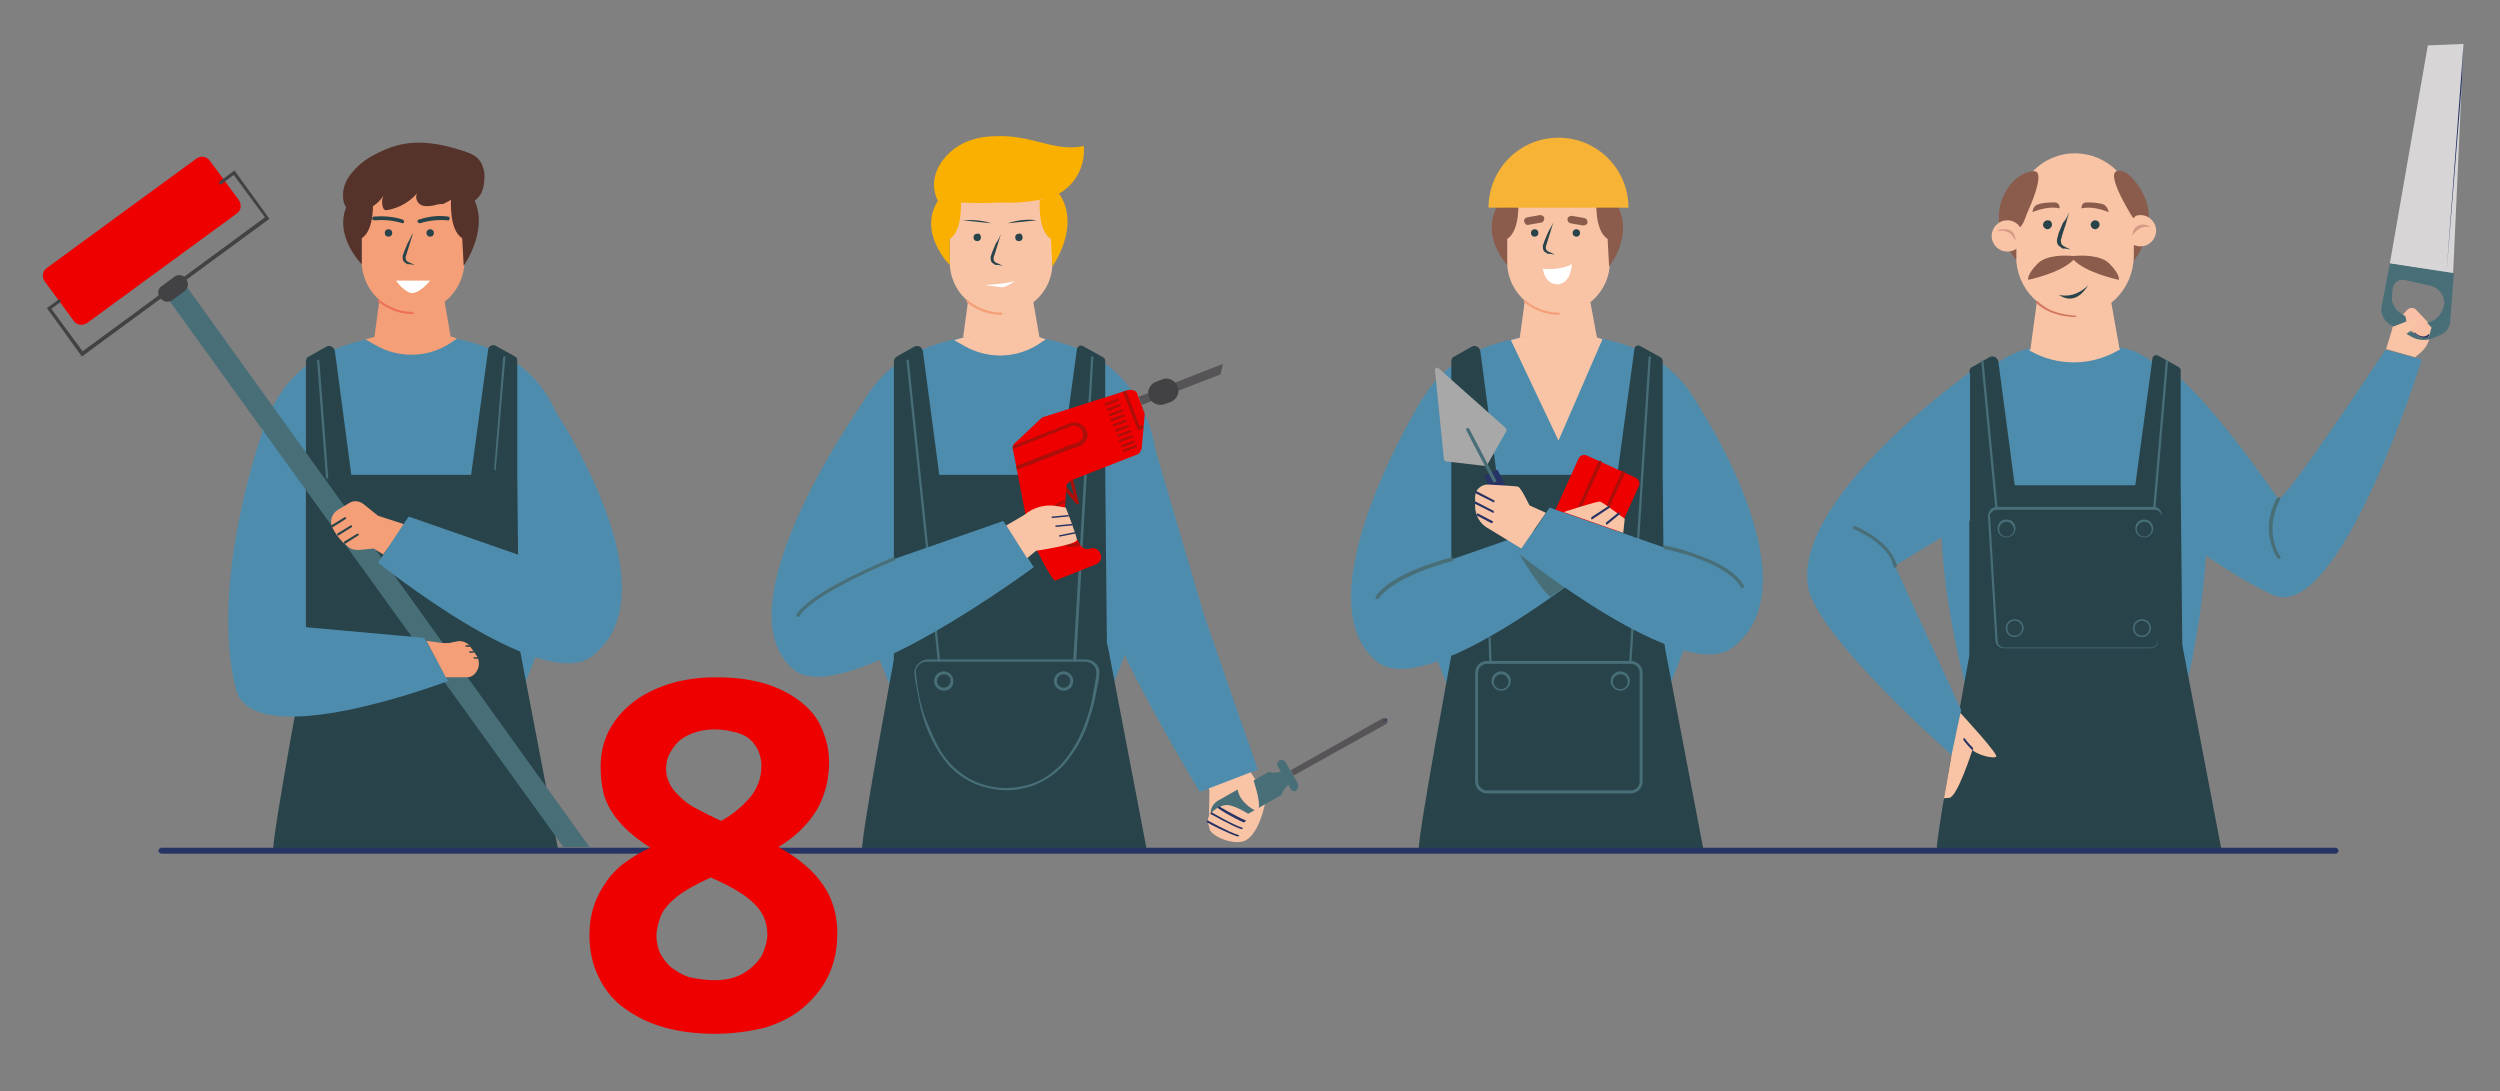 <?xml version="1.0" encoding="utf-8"?>
<!-- Generator: Adobe Illustrator 26.5.2, SVG Export Plug-In . SVG Version: 6.00 Build 0)  -->
<svg version="1.1" id="Ebene_1" xmlns="http://www.w3.org/2000/svg" xmlns:xlink="http://www.w3.org/1999/xlink" x="0px" y="0px"
	 viewBox="0 0 335.9 146.6" enable-background="new 0 0 335.9 146.6" xml:space="preserve">
<rect x="0" y="0" width="335.9" height="146.6" fill="#808080" stroke="none"/>
<polygon fill="#F9C4A5" points="214.7,46.1 204.1,46.1 205.5,35.8 212.8,35.8 "/>
<g>
	<path fill="#4E8CAD" d="M217.6,46.1c-1.9-0.6-4.1-0.9-6.3-1.1l0,0c-0.6,0-1.3,0-1.9,0c-0.6,0-1.3,0-1.9,0l0,0
		c-2.2,0.1-4.3,0.5-6.3,1.1c-25.3,7.5-5.7,48.3-5.7,48.3h13.2h1.4h13.2C223.3,94.5,242.9,53.6,217.6,46.1"/>
	<path fill="#F9C4A5" d="M209.4,42.1L209.4,42.1c-3.8,0-6.9-3.1-6.9-6.9v-5.3c0-3.8,3.1-6.9,6.9-6.9c3.8,0,6.9,3.1,6.9,6.9v5.3
		C216.3,39,213.2,42.1,209.4,42.1"/>
	<path fill="#28434A" d="M219.6,46.9l-2.3,16.9h-16.2l-2.2-16.6c-0.1-0.6-0.7-0.9-1.2-0.6l-2.3,1.3c-0.3,0.1-0.4,0.4-0.4,0.7v15.2
		v30.6h28.7l-0.3-30.6V48.5c0-0.2-0.1-0.4-0.3-0.5l-2.7-1.5C220,46.3,219.6,46.5,219.6,46.9"/>
	<path fill="#8B5B4B" d="M207.1,29.9l-1.7,0.3c-0.3,0.1-0.5-0.1-0.6-0.4c-0.1-0.3,0.1-0.5,0.4-0.6l1.7-0.3c0.3,0,0.5,0.1,0.6,0.4
		C207.5,29.6,207.3,29.9,207.1,29.9"/>
	<path fill="#8B5B4B" d="M212.7,30.3L211,30c-0.3-0.1-0.4-0.3-0.4-0.6c0.1-0.3,0.3-0.4,0.6-0.4l1.7,0.3c0.3,0.1,0.4,0.3,0.4,0.6
		C213.3,30.1,213,30.3,212.7,30.3"/>
	<path fill="#28434A" d="M206.7,31.3c0,0.3-0.2,0.5-0.5,0.5s-0.5-0.2-0.5-0.5s0.2-0.5,0.5-0.5C206.5,30.8,206.7,31,206.7,31.3"/>
	<path fill="#28434A" d="M212.3,31.3c0,0.3-0.2,0.5-0.5,0.5s-0.5-0.2-0.5-0.5s0.2-0.5,0.5-0.5S212.3,31,212.3,31.3"/>
	<path fill="#FFFFFF" d="M207.3,36.1c0,0,2.2,0.3,3.9-0.6c0,0-0.1,2.6-1.9,2.7C207.5,38.2,207.3,36.1,207.3,36.1"/>
	<path fill="#28434A" d="M208.7,29.9c-0.1,0.4-0.3,0.9-0.4,1.3l-0.4,1.3l-0.1,0.3c0,0.1-0.1,0.2-0.1,0.3c0,0.2,0,0.4,0.1,0.5
		s0.1,0.1,0.2,0.2c0.1,0,0.2,0.1,0.3,0.1c0.2,0.1,0.4,0.2,0.6,0.3l0,0c-0.2,0-0.4-0.1-0.7-0.1c-0.1,0-0.1,0-0.2,0
		c-0.1,0-0.1,0-0.2-0.1c-0.1-0.1-0.2-0.1-0.3-0.2c-0.2-0.2-0.2-0.5-0.2-0.8c0-0.1,0.1-0.2,0.1-0.3l0.1-0.3l0.5-1.2
		C208.3,30.7,208.5,30.3,208.7,29.9L208.7,29.9z"/>
	<path fill="#F49F77" d="M209.4,42.3c-2.7,0-4.5-1.6-4.6-1.7c-0.1-0.1-0.1-0.2,0-0.2c0.1-0.1,0.2-0.1,0.2,0c0,0,1.8,1.6,4.4,1.6l0,0
		c0.1,0,0.2,0.1,0.2,0.2C209.5,42.2,209.5,42.3,209.4,42.3L209.4,42.3z"/>
	<path fill="#8B5B4B" d="M204,26.9c0,0,0.3,4.1-1.5,5.2v3.5c0,0-4-4.2-0.9-8.6h2.4V26.9z"/>
	<path fill="#8B5B4B" d="M214.5,26.9c0,0-0.3,4.1,1.5,5.2l0.2,3.7c0,0,3.7-4.5,0.7-8.9L214.5,26.9z"/>
	<path fill="#F7B335" d="M218.8,27.9c0-5.2-4.2-9.4-9.4-9.4s-9.4,4.2-9.4,9.4H218.8z"/>
	<path fill="#4E8CAD" d="M191.2,53.4c0,0-16.7,26.9-6.2,35.5c6.5,5.3,28.7-12.6,28.7-12.6l-4.1-6.2l-15.5,5.4L191.2,53.4z"/>
	<path fill="#EE0000" d="M213.5,78.1l-6.6-3c-0.4-0.2-0.6-0.7-0.4-1.1l5.6-12.4c0.2-0.4,0.7-0.6,1.1-0.4l6.6,3
		c0.4,0.2,0.6,0.7,0.4,1.1l-5.6,12.4C214.4,78.1,214,78.3,213.5,78.1"/>
	<path fill="#AB0F09" d="M208.7,76.2C208.6,76.2,208.6,76.1,208.7,76.2c-0.2-0.1-0.2-0.2-0.2-0.3l6.3-13.9c0-0.1,0.2-0.1,0.3-0.1
		s0.1,0.2,0.1,0.3l-6.3,13.9C208.8,76.1,208.7,76.2,208.7,76.2"/>
	<path fill="#AB0F09" d="M211.8,77.6C211.7,77.6,211.7,77.6,211.8,77.6c-0.2-0.1-0.2-0.2-0.2-0.3l6.3-13.9c0-0.1,0.2-0.1,0.3-0.1
		s0.1,0.2,0.1,0.3L212,77.5C211.9,77.6,211.8,77.6,211.8,77.6"/>
	<path fill="#486E78" d="M210.2,78.9l-6.1-4.5c0,0,2.8,4.7,4.2,5.8L210.2,78.9z"/>
	<path fill="#F9C4A5" d="M210.1,68.8c0,0,4.5-1.5,4.9-1.4s3.3,2.3,3.3,2.3l-0.2,1.9L210.1,68.8z"/>
	<path fill="#263364" d="M213.9,69.8c-0.1,0-0.1,0-0.1-0.1s0-0.2,0-0.2l2.3-1.5c0.1,0,0.2,0,0.2,0c0,0.1,0,0.2,0,0.2L213.9,69.8
		C214,69.8,214,69.8,213.9,69.8"/>
	<path fill="#263364" d="M215.9,70.5c0,0-0.1,0-0.1-0.1c-0.1-0.1,0-0.2,0-0.2l1.6-1.3c0.1-0.1,0.2,0,0.2,0c0.1,0.1,0,0.2,0,0.2
		L215.9,70.5L215.9,70.5"/>
	<path fill="#486E78" d="M185,80.5h-0.1c-0.1-0.1-0.1-0.2-0.1-0.3c0.9-1.4,2.9-2.7,5.9-3.9c2.2-0.9,4.3-1.4,4.3-1.4
		c0.1,0,0.2,0,0.3,0.2c0,0.1,0,0.2-0.2,0.3c-0.1,0-7.9,2-9.9,5.1C185.1,80.4,185.1,80.5,185,80.5"/>
	<path fill="#F9C4A5" d="M203,45.7l6.4,13.5l5.9-13.6C215.3,45.6,210.6,43.4,203,45.7"/>
	<path fill="#28434A" d="M195,88.1c0,0-4.4,23.6-4.4,26.2h38.3l-5.3-27.8L195,88.1z"/>
	<path fill="#486E78" d="M219.1,106.6h-19.3c-0.9,0-1.6-0.7-1.6-1.6V90.4c0-0.9,0.7-1.6,1.6-1.6h19.3c0.9,0,1.6,0.7,1.6,1.6V105
		C220.7,105.9,220,106.6,219.1,106.6 M199.8,89.2c-0.7,0-1.2,0.5-1.2,1.2V105c0,0.7,0.6,1.2,1.2,1.2h19.3c0.7,0,1.2-0.5,1.2-1.2
		V90.4c0-0.7-0.5-1.2-1.2-1.2H199.8z"/>
	<path fill="#486E78" d="M201.7,92.8c-0.7,0-1.3-0.6-1.3-1.3s0.6-1.3,1.3-1.3s1.3,0.6,1.3,1.3S202.4,92.8,201.7,92.8 M201.7,90.6
		c-0.5,0-1,0.4-1,1c0,0.5,0.4,1,1,1c0.5,0,1-0.4,1-1S202.2,90.6,201.7,90.6"/>
	<path fill="#486E78" d="M217.7,92.8c-0.7,0-1.3-0.6-1.3-1.3s0.6-1.3,1.3-1.3s1.3,0.6,1.3,1.3S218.4,92.8,217.7,92.8 M217.7,90.6
		c-0.5,0-1,0.4-1,1c0,0.5,0.4,1,1,1c0.5,0,1-0.4,1-1S218.3,90.6,217.7,90.6"/>
	<path fill="#486E78" d="M219.1,89.1L219.1,89.1c-0.1,0-0.2-0.1-0.2-0.2l2.6-40.9c0-0.1,0.1-0.2,0.2-0.1c0.1,0,0.2,0.1,0.1,0.2
		L219.2,89C219.2,89.1,219.2,89.1,219.1,89.1"/>
	<path fill="#486E78" d="M200,85.8c0-0.1,0.1-0.2,0.1-0.2c0.1,0,0.2,0.1,0.2,0.1l0.1,3.2c0,0.1-0.1,0.2-0.1,0.2l0,0
		c-0.1,0-0.1-0.1-0.2-0.1"/>
	<path fill="#4E8CAD" d="M227.7,53.7c0,0,16.6,24.6,5.1,33.3c-6.7,5.1-28.7-12.6-28.7-12.6l4.1-6.2l15.5,5.4L227.7,53.7z"/>
	<path fill="#263364" d="M204.3,71.5L204.3,71.5c-0.5,0.2-1.1,0.1-1.3-0.4l-3.6-7.1l1.8-0.9l3.6,7.1C205,70.6,204.8,71.2,204.3,71.5
		"/>
	<path fill="#A8A8A8" d="M192.8,49.7l1.2,12c0,0.1,0.1,0.2,0.3,0.3l5.2,0.6c0.1,0,0.2,0,0.3-0.1l2.6-4.6c0.1-0.1,0-0.3-0.1-0.4l-9-8
		C193.1,49.3,192.8,49.4,192.8,49.7"/>
	<path fill="#486E78" d="M200.8,64.8c-0.1,0-0.1,0-0.2-0.1l-3.6-6.9c0-0.1,0-0.2,0.1-0.3c0.1,0,0.2,0,0.3,0.1l3.6,6.9
		C201.1,64.7,201,64.8,200.8,64.8C200.9,64.8,200.9,64.8,200.8,64.8"/>
	<path fill="#F9C4A5" d="M207.7,68.9l-2.2-1c0,0-1.1-2.3-1.5-2.5c-0.2-0.1-2.5-0.2-4.1-0.3c-0.9,0-1.7,0.7-1.7,1.6V68
		c0,1.2,0.6,2.3,1.6,2.9l4.6,2.8L207.7,68.9z"/>
	<path fill="#263364" d="M200.7,67.5L200.7,67.5l-2.4-1.2c-0.1,0-0.1-0.1-0.1-0.2s0.1-0.1,0.2-0.1l2.3,1.2c0.1,0,0.1,0.1,0.1,0.2
		C200.8,67.5,200.8,67.5,200.7,67.5"/>
	<path fill="#263364" d="M200.6,68.9L200.6,68.9l-2.4-1.2c-0.1,0-0.1-0.1-0.1-0.2s0.1-0.1,0.2-0.1l2.3,1.2c0.1,0,0.1,0.1,0.1,0.2
		C200.8,68.9,200.7,68.9,200.6,68.9"/>
	<path fill="#263364" d="M200.4,70.3L200.4,70.3l-1.9-1c-0.1,0-0.1-0.1-0.1-0.2s0.1-0.1,0.2-0.1l1.9,1c0.1,0,0.1,0.1,0.1,0.2
		C200.5,70.2,200.5,70.3,200.4,70.3"/>
	<path fill="#486E78" d="M234.1,79c-0.1,0-0.2,0-0.2-0.1c-2-3.5-10.1-5.1-10.2-5.1c-0.1,0-0.2-0.1-0.2-0.3c0-0.1,0.1-0.2,0.3-0.2
		c0,0,2.1,0.4,4.4,1.3c3.1,1.1,5.2,2.5,6.1,4.1c0.1,0.1,0,0.2-0.1,0.3C234.2,79,234.1,79,234.1,79"/>
	<path fill="#F9C4A5" d="M167.1,102.3c0,0,3,4.6,3,4.9s-0.9,5.5-3.3,5.9c-1.7,0.3-4.2-0.9-4.3-1.8s0-5.1,0-5.1l-0.6-1.8L167.1,102.3
		z"/>
	<path fill="#575457" d="M173.8,104.2l-0.4-0.7l12.4-7c0.2-0.1,0.5,0,0.6,0.2s0,0.5-0.2,0.6L173.8,104.2z"/>
	<line fill="none" x1="173.4" y1="106" x2="173.4" y2="106"/>
	<path fill="#486E78" d="M174.4,105.3l-1.7-2.9c-0.2-0.3-0.5-0.4-0.8-0.2c-0.3,0.2-0.4,0.5-0.2,0.8l0.4,0.7l0,0
		c-0.4,0.1-1.1,0.2-1.6,0l0,0l-6.9,3.9c-0.8,0.5-1.2,1.5-0.7,2.4s1.6,1.2,2.4,0.7l6.9-3.9l0,0c0.1-0.5,0.6-1.1,0.9-1.4l0,0l0.3,0.6
		c0.2,0.3,0.5,0.4,0.8,0.2C174.4,106,174.5,105.6,174.4,105.3"/>
	<path fill="#263364" d="M185.6,97.1L185.6,97.1L185.6,97.1l0.7-0.5c0,0,0,0,0.1,0c0,0,0,0,0,0.1L185.6,97.1L185.6,97.1"/>
	<path fill="#F9C4A5" d="M168.4,104.8c0,0,1.5,4.3,0.3,4.1c-0.4-0.1-2.7-1.5-2.4-3.5C166.5,103.5,168.4,104.8,168.4,104.8"/>
	<path fill="#F9C4A5" d="M167.8,109.4c0,0-2.3-1.5-3.3-1.2c-1.1,0.2-3,1.6-1.9,3s5,1.5,5,1.5L167.8,109.4z"/>
	<path fill="#263364" d="M167.1,110.5C167.1,110.5,167,110.5,167.1,110.5c-1.4-0.6-3.4-1.8-3.4-1.9c-0.1,0-0.1-0.1,0-0.2
		c0-0.1,0.1-0.1,0.2,0c0,0,2,1.2,3.4,1.8c0.1,0,0.1,0.1,0.1,0.1C167.2,110.5,167.1,110.5,167.1,110.5"/>
	<path fill="#263364" d="M166.8,111.4L166.8,111.4c-1.3-0.4-4-2-4.1-2s-0.1-0.1,0-0.2c0-0.1,0.1-0.1,0.2,0c0,0,2.7,1.6,4,2
		c0.1,0,0.1,0.1,0.1,0.1C166.9,111.4,166.8,111.4,166.8,111.4"/>
	<path fill="#263364" d="M166.3,112.4C166.2,112.4,166.2,112.4,166.3,112.4c-1.3-0.4-4-1.8-4.1-1.9c-0.1,0-0.1-0.1,0-0.2
		c0-0.1,0.1-0.1,0.2,0c0,0,2.7,1.5,4,1.9c0.1,0,0.1,0.1,0.1,0.1C166.3,112.4,166.3,112.4,166.3,112.4"/>
	<polygon fill="#F9C4A5" points="139.8,46.1 129.3,46.1 130.7,35.8 138,35.8 	"/>
	<path fill="#4E8CAD" d="M142.7,46.1c-1.9-0.6-4.1-0.9-6.3-1.1l0,0c-0.6,0-1.3,0-1.9,0c-0.6,0-1.3,0-1.9,0l0,0
		c-2.2,0.1-4.3,0.5-6.3,1.1c-25.3,7.5-5.7,48.3-5.7,48.3h13.2h1.4h13.2C148.5,94.5,168.1,53.6,142.7,46.1"/>
	<path fill="#F9C4A5" d="M134.5,42.1L134.5,42.1c-3.8,0-6.9-3.1-6.9-6.9v-5.3c0-3.8,3.1-6.9,6.9-6.9c3.8,0,6.9,3.1,6.9,6.9v5.3
		C141.5,39,138.4,42.1,134.5,42.1"/>
	<path fill="#28434A" d="M144.7,46.9l-2.3,16.9h-16.2L124,47.2c-0.1-0.6-0.7-0.9-1.2-0.6l-2.3,1.3c-0.2,0.1-0.4,0.4-0.4,0.7v15.2
		v30.6h28.7l-0.3-30.6V48.5c0-0.2-0.1-0.4-0.3-0.5l-2.7-1.5C145.2,46.3,144.8,46.5,144.7,46.9"/>
	<path fill="#28434A" d="M134.5,31.4c-0.1,0.4-0.3,0.9-0.4,1.3l-0.4,1.3l-0.1,0.3c0,0.1-0.1,0.2-0.1,0.3c0,0.2,0,0.4,0.1,0.5
		s0.1,0.1,0.2,0.2c0.1,0,0.2,0.1,0.3,0.1c0.2,0.1,0.4,0.2,0.6,0.3l0,0c-0.2,0-0.4-0.1-0.7-0.1c-0.1,0-0.1,0-0.2,0
		c-0.1,0-0.1,0-0.2-0.1c-0.1-0.1-0.2-0.1-0.3-0.2c-0.2-0.2-0.2-0.5-0.2-0.8c0-0.1,0.1-0.2,0.1-0.3l0.1-0.3l0.5-1.2
		C134.2,32.2,134.3,31.8,134.5,31.4L134.5,31.4z"/>
	<path fill="#F49F77" d="M134.5,42.3c-2.7,0-4.5-1.6-4.6-1.7c-0.1-0.1-0.1-0.2,0-0.2c0.1-0.1,0.2-0.1,0.2,0c0,0,1.8,1.6,4.4,1.6l0,0
		c0.1,0,0.2,0.1,0.2,0.2C134.7,42.2,134.6,42.3,134.5,42.3L134.5,42.3z"/>
	<path fill="#F9B000" d="M129.1,26.9c0,0,0.3,4.1-1.5,5.2v3.5c0,0-4.5-4.5-1.4-8.9L129.1,26.9z"/>
	<path fill="#F9B000" d="M139.7,26.9c0,0-0.3,4.1,1.5,5.2l0.2,3.7c0,0,3.9-5.4,0.9-9.8L139.7,26.9z"/>
	<path fill="#F9C4A5" d="M128.2,45.7l1.4,0.8c3,1.7,6.7,1.7,9.7-0.1l1.2-0.8C140.5,45.6,135.7,43.4,128.2,45.7"/>
	<path fill="#28434A" d="M120.2,88.1c0,0-4.4,23.6-4.4,26.2h38.3l-5.3-27.7L120.2,88.1z"/>
	<path fill="#486E78" d="M126.8,92.8c-0.7,0-1.3-0.6-1.3-1.3c0-0.7,0.6-1.3,1.3-1.3s1.3,0.6,1.3,1.3
		C128.1,92.3,127.6,92.8,126.8,92.8 M126.8,90.6c-0.5,0-0.9,0.4-0.9,0.9s0.4,0.9,0.9,0.9s0.9-0.4,0.9-0.9
		C127.8,91,127.4,90.6,126.8,90.6"/>
	<path fill="#486E78" d="M142.9,92.8c-0.7,0-1.3-0.6-1.3-1.3c0-0.7,0.6-1.3,1.3-1.3s1.3,0.6,1.3,1.3
		C144.2,92.3,143.6,92.8,142.9,92.8 M142.9,90.6c-0.5,0-0.9,0.4-0.9,0.9s0.4,0.9,0.9,0.9s0.9-0.4,0.9-0.9S143.4,90.6,142.9,90.6"/>
	<path fill="#486E78" d="M144.4,88.9L144.4,88.9c-0.1,0-0.2-0.1-0.2-0.2l2.4-40.7c0-0.1,0.1-0.2,0.2-0.1c0.1,0,0.2,0.1,0.1,0.2
		l-2.3,40.7C144.6,88.8,144.5,88.9,144.4,88.9"/>
	<path fill="#486E78" d="M126.2,88.9c-0.1,0-0.1-0.1-0.2-0.1l-4.2-40.3c0-0.1,0.1-0.2,0.1-0.2c0.1,0,0.2,0.1,0.2,0.1l4.2,40.3
		C126.3,88.8,126.3,88.9,126.2,88.9L126.2,88.9"/>
	<path fill="#F9B000" d="M138,27.1c1.5-0.2,3-0.4,4.3-1.1c2.2-1.2,3.6-3.8,3.3-6.4c-1.9,0.5-4,0-5.9-0.5s-3.9-0.9-5.9-0.8
		c-2,0-4,0.5-5.6,1.7c-1.6,1.2-2.8,3.1-2.7,5c0,0.4,0.1,0.8,0.2,1.2c0.1,0.3,0.2,0.8,0.5,0.8c0.4,0.1,0.8,0.1,1.2,0.1
		c0.5,0,1,0.1,1.5,0.1c1.9,0.1,3.9,0.1,5.8,0C135.8,27.3,136.9,27.2,138,27.1"/>
	<path fill="#FFFFFF" d="M132.3,38.3c0,0,3.5-0.2,4.1-0.6c0,0-1.1,0.9-1.8,0.9C133.8,38.5,132.3,38.3,132.3,38.3"/>
	<path fill="#AB0F09" d="M144.7,67.8l-2.3-2.7l1.7-1l0.8,3.3l0.1,0.2L144.7,67.8z M143.1,65.2l1.2,1.4l-0.5-1.9L143.1,65.2z"/>
	<path fill="#EE0000" d="M151.6,52.4L140.3,56c-0.1,0-0.3,0.1-0.4,0.2l-3.5,3.3c-0.3,0.2-0.4,0.6-0.3,0.9l2.2,11.4
		c0,0.1,0,0.2,0.1,0.3c0.4,0.9,3,6.1,3.4,5.9l5.5-2.2c0.5-0.2,0.8-0.8,0.6-1.3l-0.1-0.2c-0.2-0.5-0.8-0.8-1.3-0.6
		c-0.5,0.2-1,0-1.3-0.4l-2.1-3.5c-0.1-0.2-0.2-0.4-0.1-0.6l0.3-3.8c0-0.4,0.3-0.7,0.7-0.9l8.7-3.4c0.4-0.1,0.6-0.5,0.7-0.9l0.4-4.4
		c0-0.2,0-0.3-0.1-0.5l-0.9-2.4C152.7,52.5,152.1,52.3,151.6,52.4"/>
</g>
<g>
	<g>
		<defs>
			<path id="SVGID_1_" d="M151.6,52.4L140.3,56c-0.1,0-0.3,0.1-0.4,0.2l-3.5,3.3c-0.3,0.2-0.4,0.6-0.3,0.9l2.2,11.4
				c0,0.1,0,0.2,0.1,0.3c0.4,0.9,3,6.1,3.4,5.9l5.5-2.2c0.5-0.2,0.8-0.8,0.6-1.3l-0.1-0.2c-0.2-0.5-0.8-0.8-1.3-0.6
				c-0.5,0.2-1,0-1.3-0.4l-2.1-3.5c-0.1-0.2-0.2-0.4-0.1-0.6l0.3-3.8c0-0.4,0.3-0.7,0.7-0.9l8.7-3.4c0.4-0.1,0.6-0.5,0.6-0.9
				l0.4-4.4c0-0.2,0-0.3-0.1-0.5l-0.9-2.4c-0.2-0.4-0.5-0.7-1-0.7C151.8,52.4,151.7,52.4,151.6,52.4"/>
		</defs>
		<clipPath id="SVGID_00000008132065858539655010000002695306382096086951_">
			<use xlink:href="#SVGID_1_"  overflow="visible"/>
		</clipPath>
		<path clip-path="url(#SVGID_00000008132065858539655010000002695306382096086951_)" fill="#AB0F09" d="M136.4,63.3
			c-0.4,0-1.1-0.5-1.3-1.1c-0.4-0.9,0.1-1.9,1-2.3l7.6-3c0.9-0.4,1.9,0.1,2.3,1c0.2,0.4,0.2,0.9-0.1,1.3c-0.2,0.4-0.6,0.8-1.7,1
			l-7.5,2.9C136.7,63.2,136.6,63.2,136.4,63.3L136.4,63.3 M144.3,57.2c-0.2,0-0.3,0-0.5,0.1l-7.6,3c-0.7,0.3-1,1-0.8,1.7
			c0.2,0.5,0.7,0.8,0.9,0.8v-0.1l7.7-3c0.7-0.1,1.2-0.4,1.4-0.8c0.2-0.3,0.1-0.7,0-0.9C145.4,57.5,144.8,57.2,144.3,57.2"/>
	</g>
	<g>
		<defs>
			<path id="SVGID_00000150782789359083456930000013297209102693469111_" d="M151.6,52.4L140.3,56c-0.1,0-0.3,0.1-0.4,0.2l-3.5,3.3
				c-0.3,0.2-0.4,0.6-0.3,0.9l2.2,11.4c0,0.1,0,0.2,0.1,0.3c0.4,0.9,3,6.1,3.4,5.9l5.5-2.2c0.5-0.2,0.8-0.8,0.6-1.3l-0.1-0.2
				c-0.2-0.5-0.8-0.8-1.3-0.6c-0.5,0.2-1,0-1.3-0.4l-2.1-3.5c-0.1-0.2-0.2-0.4-0.1-0.6l0.3-3.8c0-0.4,0.3-0.7,0.7-0.9l8.7-3.4
				c0.4-0.1,0.6-0.5,0.6-0.9l0.4-4.4c0-0.2,0-0.3-0.1-0.5l-0.9-2.4c-0.2-0.4-0.5-0.7-1-0.7C151.8,52.4,151.7,52.4,151.6,52.4"/>
		</defs>
		<clipPath id="SVGID_00000150808275149639429730000013461958580521748620_">
			<use xlink:href="#SVGID_00000150782789359083456930000013297209102693469111_"  overflow="visible"/>
		</clipPath>
		<path clip-path="url(#SVGID_00000150808275149639429730000013461958580521748620_)" fill="#AB0F09" d="M152.9,57.8l-2.4-6.1
			l2.5-0.6l2.4,6.1L152.9,57.8z M151.1,52l2,5.2l1.6-0.4l-2-5.2L151.1,52z"/>
	</g>
	<g>
		<defs>
			<path id="SVGID_00000014634801237911918730000012520443156478177679_" d="M151.6,52.4L140.3,56c-0.1,0-0.3,0.1-0.4,0.2l-3.5,3.3
				c-0.3,0.2-0.4,0.6-0.3,0.9l2.2,11.4c0,0.1,0,0.2,0.1,0.3c0.4,0.9,3,6.1,3.4,5.9l5.5-2.2c0.5-0.2,0.8-0.8,0.6-1.3l-0.1-0.2
				c-0.2-0.5-0.8-0.8-1.3-0.6c-0.5,0.2-1,0-1.3-0.4l-2.1-3.5c-0.1-0.2-0.2-0.4-0.1-0.6l0.3-3.8c0-0.4,0.3-0.7,0.7-0.9l8.7-3.4
				c0.4-0.1,0.6-0.5,0.6-0.9l0.4-4.4c0-0.2,0-0.3-0.1-0.5l-0.9-2.4c-0.2-0.4-0.5-0.7-1-0.7C151.8,52.4,151.7,52.4,151.6,52.4"/>
		</defs>
		<clipPath id="SVGID_00000071536801808078797370000005957696824452974504_">
			<use xlink:href="#SVGID_00000014634801237911918730000012520443156478177679_"  overflow="visible"/>
		</clipPath>
		<path clip-path="url(#SVGID_00000071536801808078797370000005957696824452974504_)" fill="#AB0F09" d="M144.1,73.5
			c-0.9,0-1.8-0.5-2.1-1.4l-0.7-1.8c-0.2-0.6-0.2-1.2,0-1.7c0.2-0.6,0.7-1,1.3-1.2l1.2-0.5l2.3,6l-1.2,0.5
			C144.6,73.4,144.3,73.5,144.1,73.5 M144.8,73.1L144.8,73.1L144.8,73.1z M143.5,67.4l-0.8,0.3c-0.5,0.2-0.8,0.5-1,1
			c-0.2,0.4-0.2,0.9,0,1.4l0.7,1.8c0.4,0.9,1.4,1.4,2.4,1l0.8-0.3L143.5,67.4z"/>
	</g>
</g>
<g>
	<path fill="#AB0F09" d="M148.6,54.5l1.6-0.6c0.1,0,0.1-0.1,0.1-0.2c0-0.1-0.1-0.1-0.2-0.1l-1.6,0.6c-0.1,0-0.1,0.1-0.1,0.2
		C148.5,54.5,148.6,54.5,148.6,54.5"/>
	<path fill="#AB0F09" d="M148.9,55.2l1.6-0.6c0.1,0,0.1-0.1,0.1-0.2c0-0.1-0.1-0.1-0.2-0.1l-1.6,0.6c-0.1,0-0.1,0.1-0.1,0.2
		C148.8,55.2,148.8,55.2,148.9,55.2"/>
	<path fill="#AB0F09" d="M149.2,55.9l1.6-0.6c0.1,0,0.1-0.1,0.1-0.2c0-0.1-0.1-0.1-0.2-0.1l-1.6,0.6c-0.1,0-0.1,0.1-0.1,0.2
		C149,55.9,149.1,55.9,149.2,55.9"/>
	<path fill="#AB0F09" d="M149.4,56.6L151,56c0.1,0,0.1-0.1,0.1-0.2c0-0.1-0.1-0.1-0.2-0.1l-1.6,0.6c-0.1,0-0.1,0.1-0.1,0.2
		C149.3,56.6,149.4,56.6,149.4,56.6"/>
	<path fill="#AB0F09" d="M149.7,57.3l1.6-0.6c0.1,0,0.1-0.1,0.1-0.2s-0.1-0.1-0.2-0.1l-1.6,0.6c-0.1,0-0.1,0.1-0.1,0.2
		C149.6,57.3,149.6,57.3,149.7,57.3"/>
	<path fill="#AB0F09" d="M150,58l1.6-0.6c0.1,0,0.1-0.1,0.1-0.2s-0.1-0.1-0.2-0.1l-1.6,0.6c-0.1,0-0.1,0.1-0.1,0.2S149.9,58,150,58"
		/>
	<path fill="#AB0F09" d="M150.3,58.7l1.6-0.6c0.1,0,0.1-0.1,0.1-0.2s-0.1-0.1-0.2-0.1l-1.6,0.6c-0.1,0-0.1,0.1-0.1,0.2
		S150.2,58.7,150.3,58.7"/>
	<path fill="#AB0F09" d="M150.5,59.4l1.6-0.6c0.1,0,0.1-0.1,0.1-0.2s-0.1-0.1-0.2-0.1l-1.6,0.6c-0.1,0-0.1,0.1-0.1,0.2
		C150.4,59.4,150.5,59.4,150.5,59.4"/>
	<path fill="#AB0F09" d="M150.8,60.1l1.6-0.6c0.1,0,0.1-0.1,0.1-0.2s-0.1-0.1-0.2-0.1l-1.6,0.6c-0.1,0-0.1,0.1-0.1,0.2
		C150.6,60,150.7,60.1,150.8,60.1"/>
	<path fill="#AB0F09" d="M151.1,60.7l1.6-0.6c0.1,0,0.1-0.1,0.1-0.2s-0.1-0.1-0.2-0.1l-1.6,0.6c-0.1,0-0.1,0.1-0.1,0.2
		S151,60.8,151.1,60.7"/>
	<polygon fill="#575457" points="153.4,54.4 164,50.3 164.3,48.9 153,53.3 	"/>
	<path fill="#424244" d="M156.5,54.3l0.8-0.3c0.8-0.3,1.3-1.3,0.9-2.1l0,0c-0.3-0.8-1.3-1.3-2.1-0.9l-0.8,0.3
		c-0.8,0.3-1.3,1.3-0.9,2.1C154.7,54.2,155.7,54.6,156.5,54.3"/>
	<path fill="#4E8CAD" d="M116.4,53.4c0,0-20.2,28.1-9.7,36.6c6.5,5.3,32.2-13.8,32.2-13.8l-4.1-6.2l-15.5,5.4L116.4,53.4z"/>
	<path fill="#486E78" d="M107.2,82.9L107.2,82.9c-0.2-0.1-0.2-0.2-0.2-0.3c0.9-1.4,3.3-3.1,7.3-5.1c3-1.5,5.7-2.6,5.7-2.6
		c0.1,0,0.2,0,0.3,0.1c0,0.1,0,0.2-0.1,0.3c-0.1,0-10.9,4.4-12.8,7.5C107.4,82.9,107.3,82.9,107.2,82.9"/>
	<path fill="#F9C4A5" d="M135.2,70.6l2.4-1.4c1.2-1,2.8-1.5,4.4-1.2l1.2,0.2c0,0,1.4,3.6,1.5,4.3c0.1,0.7-5.5,1.5-5.5,1.5l-1.2,1
		L135.2,70.6z"/>
	<path fill="#263364" d="M141.4,69.6c-0.1,0-0.1,0-0.1-0.1s0-0.1,0.1-0.1l2.1-0.2c0.1,0,0.1,0,0.1,0.1s0,0.1-0.1,0.1L141.4,69.6
		L141.4,69.6z"/>
	<path fill="#263364" d="M141.9,70.8c-0.1,0-0.1,0-0.1-0.1s0-0.1,0.1-0.1l2.1-0.2c0.1,0,0.1,0,0.1,0.1s0,0.1-0.1,0.1L141.9,70.8
		L141.9,70.8"/>
	<path fill="#263364" d="M142.4,72.1c-0.1,0-0.1,0-0.1-0.1s0-0.1,0.1-0.1l2-0.4c0.1,0,0.1,0,0.1,0.1s0,0.1-0.1,0.1L142.4,72.1
		L142.4,72.1"/>
	<path fill="#4E8CAD" d="M155.2,60.3l6.6,22.4l7.2,20.7l-7.8,3c0,0-10.5-17.4-11.9-23C148,77.9,155.2,60.3,155.2,60.3"/>
	<path fill="#486E78" d="M135.2,88.6h-1.6H130h-3.6c-0.6,0-1.2,0-1.7,0c-0.8,0-1.6,0.6-1.8,1.4c-0.1,0.3,0,0.6,0,0.9
		c0,0.2,0.1,0.5,0.1,0.7c0.2,1.1,0.4,2.2,0.6,3.2c0.3,1.3,0.7,2.5,1.2,3.7s1.2,2.4,2,3.5s1.8,2,3,2.7c1.3,0.8,2.7,1.2,4.2,1.4
		c1.6,0.2,3.2,0,4.7-0.5c1.3-0.5,2.5-1.2,3.6-2.2c1-0.9,1.8-2.1,2.5-3.2c0.7-1.2,1.2-2.4,1.6-3.7c0.4-1.2,0.7-2.3,0.9-3.5
		c0.1-0.5,0.2-1,0.3-1.5c0.1-0.6,0.2-1.2,0-1.8c-0.3-0.7-1-1.1-1.7-1.1c-0.2,0-0.4,0-0.6,0h-3h-3.9h-2.8H135.2c-0.2,0-0.2,0.3,0,0.3
		h1.6h3.5h3.6c0.6,0,1.3,0,1.9,0c0.6,0,1.2,0.4,1.4,0.9c0.1,0.3,0.1,0.6,0.1,1c0,0.2-0.1,0.4-0.1,0.6c-0.2,1.1-0.4,2.1-0.6,3.2
		c-0.3,1.2-0.7,2.4-1.2,3.6s-1.2,2.4-2,3.5s-1.8,2-2.9,2.7c-1.2,0.8-2.6,1.2-4.1,1.4c-1.6,0.2-3.2,0-4.6-0.5
		c-1.3-0.4-2.5-1.2-3.5-2.1c-1-0.9-1.8-2-2.4-3.2c-0.6-1.1-1.1-2.4-1.6-3.6c-0.4-1.1-0.7-2.3-0.9-3.5c-0.1-0.5-0.2-1-0.2-1.5
		c0-0.2-0.1-0.4-0.1-0.6c0-0.3-0.1-0.6,0-0.9c0.2-0.6,0.8-1,1.4-1c0.2,0,0.4,0,0.6,0h3h3.8h2.7h0.4
		C135.4,88.9,135.4,88.6,135.2,88.6"/>
	<path fill="#4E8CAD" d="M292.6,50.6c0,0,3.9,2.7,13.5,16.4c0.6,0.9,14.4-20,14.4-20l4.9,1.3c0,0-11.1,35.8-20.1,31.6
		s-18.5-12.8-18.5-12.8L292.6,50.6z"/>
	<path fill="#4E8CAD" d="M287.2,47.4c-1.8-0.9-4.1-0.9-6.3-1.1l0,0c-0.6,0-1.3,0-1.9,0s-1.3,0-1.9,0l0,0c-2.2,0.1-4.4,0.3-6.3,1.1
		c-18.5,8-5.7,48.3-5.7,48.3h13.2h1.4h13.2C292.9,95.8,304.1,55.7,287.2,47.4"/>
	<path fill="#28434A" d="M289.2,48.2l-2.3,17h-16.2l-2.2-16.6c-0.1-0.6-0.7-0.9-1.2-0.6l-2.3,1.3c-0.3,0.1-0.4,0.4-0.4,0.7v15.2
		v30.6h28.7L293,65.2V49.8c0-0.2-0.1-0.4-0.3-0.5l-2.7-1.5C289.7,47.6,289.2,47.8,289.2,48.2"/>
	<path fill="#F9C4A5" d="M272.6,47l0.1,0.1c3.8,2.2,8.5,2.1,12.2-0.2C284.9,46.9,280.2,44.7,272.6,47"/>
	<path fill="#28434A" d="M264.6,88.1c0,0-4.4,23.6-4.4,26.2h38.3l-5.3-27.7L264.6,88.1z"/>
	<path fill="#F9C4A5" d="M320.6,46.9l1-3.3l1.9-2c0.3-0.3,0.8-0.3,1.1,0l1.9,2c0.2,0.2,0.3,0.6,0.2,0.9l-0.3,1
		c-0.2,0.8-0.6,1.4-1.2,1.9l-0.7,0.6L320.6,46.9z"/>
	<polygon fill="#D7D5D6" points="321.1,35.4 326.2,6.1 331,5.9 329.6,36.8 	"/>
</g>
<g>
	<g>
		<defs>
			<polygon id="SVGID_00000111190964735971689520000006484234146534711987_" points="326.2,6.1 321.1,35.4 329.6,36.8 331,5.9 			
				"/>
		</defs>
		<clipPath id="SVGID_00000163049015707191676390000017814521781554638992_">
			<use xlink:href="#SVGID_00000111190964735971689520000006484234146534711987_"  overflow="visible"/>
		</clipPath>
		<path clip-path="url(#SVGID_00000163049015707191676390000017814521781554638992_)" fill="#263364" d="M328.7,36.8L328.7,36.8
			C328.6,36.8,328.6,36.8,328.7,36.8L331,5.9c0,0,0-0.1,0.1-0.1c0,0,0.1,0,0.1,0.1L328.7,36.8C328.8,36.8,328.7,36.8,328.7,36.8"/>
	</g>
</g>
<g>
	<path fill="#486E78" d="M321.1,35.4l-1.1,5.8c-0.2,0.9,0.3,1.9,1.1,2.4l3,1.7c0.8,0.4,1.7,0.5,2.6,0.2l1.2-0.5
		c0.7-0.3,1.2-0.9,1.3-1.7l0.5-6.6L321.1,35.4z M326.4,43.3L326.4,43.3c-0.7,0.2-1.5,0.2-2.1-0.2l-1.6-0.9c-0.9-0.5-1.5-1.6-1.3-2.6
		l0.1-0.9c0.1-0.7,0.8-1.2,1.5-1.1l3.6,0.8c1.1,0.3,1.9,1.3,1.8,2.5C328.2,42,327.5,43,326.4,43.3"/>
	<path fill="#F8BFA5" d="M323.1,42l0.4,2.1l1.3,1c0.4,0.3,0.9,0.4,1.4,0.2c0.1,0,0.2-0.1,0.2-0.2l0.3-1.1l-2.2-2.3
		c-0.3-0.3-0.8-0.3-1.1,0L323.1,42z"/>
	<path fill="#F9C4A5" d="M321.5,43.9l3.1-1.2c0,0,0,1.1-0.2,1.3c-0.1,0.2-2.1,1.6-2.1,1.6S321.4,45.2,321.5,43.9"/>
	<path fill="#F8BFA5" d="M323.6,44.8C323.6,44.8,323.6,44.7,323.6,44.8C323.5,44.7,323.5,44.7,323.6,44.8L323.6,44.8
		c0.2-0.2,0.9-0.6,1-1c0-0.3,0-0.6,0-0.8v-0.1h-0.1l-1.1,0.4h-0.1v-0.1l1.1-0.4c0.1,0,0.2,0,0.2,0c0.1,0,0.1,0.1,0.1,0.2
		c0,0.2,0,0.5,0,0.8C324.6,44.2,323.9,44.6,323.6,44.8L323.6,44.8L323.6,44.8"/>
	<path fill="#263364" d="M325.7,45.4c-0.7,0-1.2-0.6-1.3-0.6v-0.1h0.1c0,0,0.3,0.3,0.6,0.4c0.5,0.2,0.9,0.1,1.2-0.2h0.1V45
		C326.3,45.4,326,45.4,325.7,45.4"/>
	<path fill="#486E78" d="M288.9,87.1h-19.7c-0.6,0-1.1-0.5-1.1-1.1l-1-16.6c0-0.3,0.1-0.6,0.3-0.9c0.2-0.2,0.5-0.4,0.8-0.4h21.2
		c0.3,0,0.6,0.1,0.8,0.4c0.2,0.2,0.3,0.5,0.3,0.8l-0.6,16.6C290.1,86.7,289.5,87.1,288.9,87.1 M268.3,68.5c-0.3,0-0.5,0.1-0.7,0.3
		c-0.2,0.2-0.3,0.4-0.2,0.7l1,16.6c0,0.5,0.4,0.9,0.9,0.9H289c0.5,0,0.9-0.4,0.9-0.9l0.6-16.6c0-0.3-0.1-0.5-0.3-0.7
		c-0.2-0.2-0.4-0.3-0.7-0.3H268.3z"/>
	<path fill="#486E78" d="M269.6,72.2c-0.7,0-1.2-0.5-1.2-1.2s0.5-1.2,1.2-1.2s1.2,0.5,1.2,1.2S270.2,72.2,269.6,72.2 M269.6,70.1
		c-0.5,0-1,0.4-1,1c0,0.5,0.4,1,1,1c0.5,0,1-0.4,1-1C270.5,70.5,270.1,70.1,269.6,70.1"/>
	<path fill="#486E78" d="M288.1,72.2c-0.7,0-1.2-0.5-1.2-1.2s0.5-1.2,1.2-1.2s1.2,0.5,1.2,1.2S288.8,72.2,288.1,72.2 M288.1,70.1
		c-0.5,0-1,0.4-1,1c0,0.5,0.4,1,1,1c0.5,0,1-0.4,1-1S288.6,70.1,288.1,70.1"/>
	<path fill="#486E78" d="M270.7,85.6c-0.7,0-1.2-0.5-1.2-1.2s0.5-1.2,1.2-1.2s1.2,0.5,1.2,1.2C271.9,85,271.3,85.6,270.7,85.6
		 M270.7,83.4c-0.5,0-1,0.4-1,1s0.4,1,1,1c0.5,0,1-0.4,1-1S271.2,83.4,270.7,83.4"/>
	<path fill="#486E78" d="M287.8,85.6c-0.7,0-1.2-0.5-1.2-1.2s0.5-1.2,1.2-1.2s1.2,0.5,1.2,1.2C289,85,288.5,85.6,287.8,85.6
		 M287.8,83.4c-0.5,0-1,0.4-1,1s0.4,1,1,1c0.5,0,1-0.4,1-1S288.3,83.4,287.8,83.4"/>
	<path fill="#486E78" d="M268.3,68.5c-0.1,0-0.1-0.1-0.2-0.1l-1.9-19.8c0-0.1,0.1-0.2,0.1-0.2c0.1,0,0.2,0.1,0.2,0.1l1.9,19.8
		C268.5,68.4,268.4,68.5,268.3,68.5L268.3,68.5"/>
	<path fill="#486E78" d="M289.5,68.5L289.5,68.5c-0.1,0-0.2-0.1-0.2-0.2l1.7-19.8c0-0.1,0.1-0.2,0.2-0.1c0.1,0,0.2,0.1,0.1,0.2
		l-1.7,19.8C289.7,68.4,289.6,68.5,289.5,68.5"/>
	<path fill="#8B5B4B" d="M284.6,25.1c0,0-0.3,4.7,1.7,5.9l0.3,4.2c0,0,4.2-5.1,0.8-10.1H284.6z"/>
	<polygon fill="#F9C4A5" points="284.8,47 272.8,47 274.4,35.2 282.7,35.2 	"/>
	<path fill="#F9C4A5" d="M278.8,42.4L278.8,42.4c-4.3,0-7.9-3.5-7.9-7.9v-6c0-4.3,3.5-7.9,7.9-7.9c4.3,0,7.9,3.5,7.9,7.9v6
		C286.6,38.9,283.1,42.4,278.8,42.4"/>
	<path fill="#28434A" d="M275.7,30.2c0,0.3-0.3,0.6-0.6,0.6c-0.3,0-0.6-0.3-0.6-0.6s0.3-0.6,0.6-0.6
		C275.5,29.6,275.7,29.8,275.7,30.2"/>
	<path fill="#28434A" d="M282.1,30.2c0,0.3-0.3,0.6-0.6,0.6c-0.3,0-0.6-0.3-0.6-0.6s0.3-0.6,0.6-0.6S282.1,29.8,282.1,30.2"/>
	<path fill="#28434A" d="M278,28.5c-0.1,0.5-0.3,1-0.4,1.5l-0.5,1.5l-0.1,0.4c0,0.1-0.1,0.3-0.1,0.3c0,0.2,0,0.4,0.1,0.6
		c0.1,0.1,0.1,0.2,0.2,0.2c0.1,0.1,0.2,0.1,0.3,0.2c0.2,0.1,0.5,0.2,0.7,0.3l0,0c-0.3,0-0.5-0.1-0.8-0.1c-0.1,0-0.1,0-0.2,0
		s-0.1,0-0.2-0.1s-0.3-0.2-0.4-0.3c-0.2-0.2-0.3-0.6-0.2-0.9c0-0.2,0.1-0.3,0.1-0.4l0.1-0.4l0.6-1.4C277.6,29.5,277.8,29,278,28.5
		L278,28.5z"/>
	<path fill="#8B5B4B" d="M272.6,25.1c0,0,0.3,4.7-1.7,5.9v3.9c0,0-4.5-4.8-1-9.8C269.9,25.1,272.6,25.1,272.6,25.1z"/>
	<path fill="#F9C4A5" d="M289.7,31c0,1.1-0.9,2.1-2.1,2.1s-2.1-0.9-2.1-2.1c0-1.1,0.9-2.1,2.1-2.1S289.7,29.9,289.7,31"/>
	<path fill="#D69987" d="M286.5,31.7c0-0.3,0.1-0.6,0.2-0.8c0.1-0.3,0.4-0.5,0.6-0.6c0.3-0.1,0.6-0.2,0.9-0.1c0.3,0,0.6,0.2,0.8,0.3
		c-0.3,0-0.6-0.1-0.8,0c-0.3,0-0.5,0.1-0.7,0.2c-0.2,0.1-0.4,0.3-0.6,0.5C286.8,31.2,286.6,31.5,286.5,31.7"/>
	<path fill="#F9C4A5" d="M267.6,31.7c0,1.1,0.9,2.1,2.1,2.1s2.1-0.9,2.1-2.1c0-1.1-0.9-2.1-2.1-2.1S267.6,30.6,267.6,31.7"/>
	<path fill="#D69987" d="M270.8,32.4c-0.1-0.3-0.3-0.5-0.4-0.7c-0.2-0.2-0.3-0.4-0.6-0.5c-0.2-0.1-0.5-0.2-0.7-0.2
		c-0.3,0-0.5,0-0.8,0.1c0.2-0.2,0.5-0.3,0.8-0.3s0.6,0,0.9,0.1s0.5,0.4,0.6,0.6C270.8,31.9,270.8,32.2,270.8,32.4"/>
	<path fill="#8B5B4B" d="M283.4,35.4c-1.2-1.2-3.9-1.1-4.8-1c-1-0.1-3.6-0.2-4.8,1c-1.5,1.5-1.3,2.2-1.3,2.2s4.4-0.9,6.1-2.7
		c1.7,1.8,6.1,2.7,6.1,2.7S284.9,36.9,283.4,35.4"/>
	<path fill="#28434A" d="M276.6,39.6c0,0,2,0.7,4-1.3C280.5,38.3,279.1,41.3,276.6,39.6"/>
	<path fill="#8B5B4B" d="M273.1,28.5c0,0,2-0.9,3.6-0.5c0.1-0.4-0.2-0.8-0.6-0.8c-0.7,0-1.6,0-2.4,0.3
		C273.3,27.7,273.1,28.1,273.1,28.5"/>
	<path fill="#8B5B4B" d="M283.3,28.5c0,0-2-0.9-3.6-0.5c-0.1-0.4,0.2-0.8,0.6-0.8c0.7,0,1.6,0,2.4,0.3
		C283,27.7,283.3,28.1,283.3,28.5"/>
	<path fill="#D1765E" d="M278.8,42.6L278.8,42.6c-3.6-0.1-5.2-1.9-5.2-1.9c-0.1-0.1-0.1-0.2,0-0.2c0.1-0.1,0.2-0.1,0.2,0
		c0,0,0.4,0.4,1.2,0.9c0.7,0.4,2,0.9,3.8,1c0.1,0,0.2,0.1,0.2,0.2C278.9,42.5,278.9,42.6,278.8,42.6"/>
	<path fill="#8B5B4B" d="M269.9,25.1c0,0,1.2-1.9,3.3-2.1c2.2-0.2-1.6,7.3-1.7,7.4C271.4,30.6,269.9,25.1,269.9,25.1"/>
	<path fill="#8B5B4B" d="M287.4,25.1c0,0-1.6-2.6-3-2.1c-1.5,0.5,2.2,6.3,2.2,6.3S287.9,28.9,287.4,25.1"/>
	<path fill="#486E78" d="M306.2,75.1c-0.1,0-0.1,0-0.2-0.1c-1.3-2.1-1.3-4.2-1-5.6c0.3-1.5,0.9-2.5,1-2.5c0.1-0.1,0.2-0.1,0.3-0.1
		c0.1,0.1,0.1,0.2,0.1,0.3c0,0-2.4,3.9,0,7.7C306.5,74.9,306.4,75,306.2,75.1C306.3,75.1,306.2,75.1,306.2,75.1"/>
	<path fill="#4E8CAD" d="M264.7,50c0,0-23.6,16.7-21.8,28.7c1,6.7,19.4,22.8,19.4,22.8l1.2-6.1L254.6,76l10.1-6.1V50z"/>
	<path fill="#F9C4A5" d="M263.4,95.8c0,0,5.3,5.7,4.8,5.9c-0.4,0.2-2.1-0.1-3.2-0.9c0,0-2,6.3-3.1,6.4s-0.7,0-0.7,0l1-5.7
		L263.4,95.8z"/>
	<path fill="#263364" d="M265,100.8C265,100.8,264.9,100.8,265,100.8c-0.1-0.1-1-1-1.2-1.4c0-0.1,0-0.1,0-0.2c0.1,0,0.1,0,0.2,0
		c0.2,0.4,1.1,1.3,1.1,1.3C265.1,100.7,265.1,100.8,265,100.8L265,100.8"/>
	<path fill="#486E78" d="M254.6,76.3c-0.1,0-0.2-0.1-0.2-0.2c-0.6-3.1-5.3-5-5.3-5c-0.1,0-0.2-0.2-0.1-0.3c0-0.1,0.2-0.2,0.3-0.1
		c0,0,1.2,0.5,2.5,1.4c1.7,1.2,2.8,2.6,3.1,4C254.8,76.1,254.8,76.2,254.6,76.3L254.6,76.3"/>
	<polygon fill="#F49F77" points="60.7,46.1 50.2,46.1 51.6,35.7 58.9,35.7 	"/>
	<path fill="#4E8CAD" d="M63.7,46.1c-1.9-0.6-4.1-0.9-6.3-1.1l0,0c-0.6,0-1.3,0-1.9,0s-1.3,0-1.9,0l0,0c-2.2,0.1-4.3,0.5-6.3,1.1
		c-25.3,7.5-5.7,48.3-5.7,48.3h13.2h1.4h13.2C69.4,94.4,89,53.5,63.7,46.1"/>
	<path fill="#F49F77" d="M55.5,42L55.5,42c-3.8,0-6.9-3.1-6.9-6.9v-5.3c0-3.8,3.1-6.9,6.9-6.9s6.9,3.1,6.9,6.9v5.3
		C62.4,38.9,59.3,42,55.5,42"/>
	<path fill="#28434A" d="M65.6,46.9l-2.3,16.9H47.2L45,47.2c-0.1-0.6-0.7-0.9-1.2-0.6l-2.3,1.3c-0.3,0.1-0.4,0.4-0.4,0.7v15.2v30.6
		h28.7l-0.3-30.6V48.4c0-0.2-0.1-0.4-0.3-0.5l-2.7-1.5C66.1,46.3,65.7,46.5,65.6,46.9"/>
	<path fill="#28434A" d="M55.5,31.3c-0.1,0.4-0.3,0.9-0.4,1.3l-0.4,1.3l-0.1,0.3c0,0.1-0.1,0.2-0.1,0.3c0,0.2,0,0.4,0.1,0.5
		s0.1,0.1,0.2,0.2c0.1,0,0.2,0.1,0.3,0.1c0.2,0.1,0.4,0.2,0.6,0.3l0,0c-0.2,0-0.4-0.1-0.7-0.1c-0.1,0-0.1,0-0.2,0s-0.1,0-0.2-0.1
		s-0.2-0.1-0.3-0.2c-0.2-0.2-0.2-0.5-0.2-0.8c0-0.1,0.1-0.2,0.1-0.3l0.1-0.3l0.5-1.2C55.1,32.2,55.2,31.7,55.5,31.3L55.5,31.3z"/>
	<path fill="#EE7258" d="M55.4,42.2c-2.7,0-4.5-1.6-4.6-1.7c-0.1-0.1-0.1-0.2,0-0.2c0.1-0.1,0.2-0.1,0.2,0c0,0,1.8,1.6,4.4,1.6l0,0
		c0.1,0,0.2,0.1,0.2,0.2S55.5,42.2,55.4,42.2L55.4,42.2z"/>
	<path fill="#56332A" d="M50.1,26.8c0,0,0.3,4.1-1.5,5.2v3.5c0,0-4.5-4.5-1.4-8.9L50.1,26.8z"/>
	<path fill="#56332A" d="M60.6,26.8c0,0-0.3,4.1,1.5,5.2l0.2,3.7c0,0,3.9-5.4,0.9-9.8L60.6,26.8z"/>
	<path fill="#F49F77" d="M49.1,45.6l1.4,0.8c3,1.7,6.7,1.7,9.7-0.1l1.2-0.8C61.4,45.5,56.6,43.3,49.1,45.6"/>
	<path fill="#28434A" d="M41.1,88c0,0-4.4,23.6-4.4,26.2H75l-5.3-27.7L41.1,88z"/>
	<path fill="#486E78" d="M66.6,63.2L66.6,63.2c-0.1,0-0.2-0.1-0.2-0.2l1.2-15c0-0.1,0.1-0.2,0.2-0.1c0.1,0,0.2,0.1,0.1,0.2
		L66.6,63.2C66.7,63.1,66.7,63.2,66.6,63.2"/>
	<path fill="#486E78" d="M44,64.3c-0.1,0-0.2-0.1-0.2-0.1l-1.2-15.7c0-0.1,0.1-0.2,0.1-0.2c0.1,0,0.2,0.1,0.2,0.1l1.2,15.7
		C44.2,64.2,44.1,64.3,44,64.3L44,64.3"/>
	<polygon fill="#486E78" points="79.2,113.8 75.7,113.8 22.1,39.5 24.5,37.7 	"/>
	<path fill="#EE0000" d="M31.8,28.7L11.7,43.4c-0.6,0.4-1.4,0.3-1.8-0.3L6,37.8c-0.4-0.6-0.3-1.4,0.3-1.8l20.1-14.7
		c0.6-0.4,1.4-0.3,1.8,0.3l3.9,5.3C32.5,27.5,32.4,28.3,31.8,28.7"/>
	<path fill="#424244" d="M11,47.9l-4.7-6.5l1.5-1.1c0.1-0.1,0.2-0.1,0.3,0s0.1,0.2,0,0.3l-1.2,0.9l4.2,5.7l24.5-18l-4.2-5.7
		l-1.6,1.2c-0.1,0.1-0.2,0.1-0.3,0s-0.1-0.2,0-0.3l2-1.5l4.7,6.5L11,47.9z"/>
	<path fill="#424244" d="M24.8,39.1l-1.6,1.2c-0.5,0.4-1.3,0.3-1.7-0.3c-0.4-0.5-0.3-1.3,0.3-1.6l1.6-1.2c0.5-0.4,1.3-0.3,1.6,0.3
		C25.4,38,25.3,38.7,24.8,39.1"/>
	<path fill="#F49F77" d="M54.2,70.4l-3.4-1.1l-2-1.6c-0.5-0.4-1.3-0.5-1.9-0.1l-1.5,0.9c-0.8,0.5-1.1,1.4-0.8,2.3
		c0.4,0.8,0.9,1.5,1.5,2.1l0.6,0.5c0.4,0.4,0.9,0.5,1.5,0.5l2-0.2l1.3,0.8C51.4,74.5,54.7,70.5,54.2,70.4"/>
	<path fill="#28434A" d="M44.6,70.9C44.6,70.9,44.5,70.9,44.6,70.9c-0.1-0.2-0.1-0.2-0.1-0.3l1.8-1.1c0.1,0,0.1,0,0.2,0
		c0,0.1,0,0.1,0,0.2L44.6,70.9L44.6,70.9"/>
	<path fill="#28434A" d="M45.4,72C45.4,72,45.3,72,45.4,72c-0.1-0.2-0.1-0.2-0.1-0.3l1.8-1.1c0.1,0,0.1,0,0.2,0c0,0.1,0,0.1,0,0.2
		L45.4,72C45.5,72,45.5,72,45.4,72"/>
	<path fill="#28434A" d="M46.3,73.1C46.3,73.1,46.2,73.1,46.3,73.1c-0.1-0.2-0.1-0.2-0.1-0.3l1.8-1.1c0.1,0,0.1,0,0.2,0
		c0,0.1,0,0.1,0,0.2L46.3,73.1C46.4,73.1,46.3,73.1,46.3,73.1"/>
	<path fill="#4E8CAD" d="M74.4,54.9c0,0,16.6,24.6,5.1,33.3c-6.7,5.1-28.7-12.6-28.7-12.6l4.1-6.2l15.5,5.4L74.4,54.9z"/>
	<path fill="#4E8CAD" d="M80.8,80.1c-0.1,0-0.2,0-0.2-0.1c-2-3.5-10.1-5.1-10.2-5.1s-0.2-0.1-0.2-0.3c0-0.1,0.1-0.2,0.3-0.2
		c0,0,2.1,0.4,4.4,1.3c3.1,1.1,5.2,2.5,6.1,4.1c0.1,0.1,0,0.2-0.1,0.3C80.8,80.1,80.8,80.1,80.8,80.1"/>
	<path fill="#4E8CAD" d="M35.4,57.6c0,0-7.4,20.4-3.7,35c2.3,8.9,28.5-1.1,28.5-1.1L57,85.7l-16.7-1.5L35.4,57.6z"/>
	<path fill="#F49F77" d="M57.3,86.1l2.2,0.3c0.3,0,0.5,0,0.8,0l1-0.2c0.7-0.2,1.5,0.1,1.9,0.7l0.7,1c0.6,0.7,0.6,1.8,0,2.5
		c-0.3,0.4-0.7,0.6-1.1,0.6h-2.2h-0.7L57.3,86.1z"/>
	<path fill="#28434A" d="M63.1,87.7C63,87.7,63,87.6,63.1,87.7c-0.1-0.2,0-0.2,0-0.2h0.5c0.1,0,0.1,0.1,0.1,0.1s0,0.1-0.1,0.1H63.1
		L63.1,87.7z"/>
	<path fill="#28434A" d="M63.7,88.5C63.6,88.5,63.6,88.4,63.7,88.5c-0.1-0.2-0.1-0.2,0-0.2h0.5c0.1,0,0.1,0,0.1,0.1s0,0.1-0.1,0.1
		H63.7L63.7,88.5"/>
	<path fill="#28434A" d="M62.6,86.9C62.5,86.9,62.5,86.8,62.6,86.9c-0.1-0.2-0.1-0.2,0-0.2h0.5c0.1,0,0.1,0,0.1,0.1s0,0.1-0.1,0.1
		H62.6L62.6,86.9"/>
	<path fill="#56332A" d="M58.3,27.6c-0.6,0.1-1.3,0.2-1.8-0.1s-0.8-1.1-0.4-1.6c-1,1.2-2.4,2-3.9,2.3c-0.2,0-0.4,0.1-0.5,0
		c-0.2-0.1-0.2-0.3-0.3-0.5c-0.1-0.5-0.1-0.9,0.1-1.4c-0.6,1-1.6,1.7-2.8,2c-0.6,0.2-1.3,0.2-1.8-0.1c-0.6-0.4-0.8-1.1-0.8-1.7
		c-0.1-1.2,0.4-2.4,1.2-3.3c0.7-0.9,1.7-1.7,2.8-2.3c1.1-0.6,2.2-1.1,3.4-1.4c2.8-0.7,5.7-0.2,8.5,0.7c1,0.3,2.1,0.7,2.6,1.6
		c0.3,0.5,0.5,1.2,0.5,1.8c0,0.8-0.1,1.6-0.4,2.3c-0.4,0.7-1,1.3-1.8,1.4c-0.3,0.1-0.7,0.1-1,0s-0.6-0.3-0.8-0.4
		c-0.2-0.1-0.4-0.1-0.6,0c-0.3,0.2-0.6,0.3-0.9,0.5C59,27.4,58.6,27.5,58.3,27.6"/>
	<path fill="#28434A" d="M52.7,31.3c0,0.3-0.2,0.5-0.5,0.5s-0.5-0.2-0.5-0.5s0.2-0.5,0.5-0.5S52.7,31,52.7,31.3"/>
	<path fill="#28434A" d="M58.3,31.3c0,0.3-0.2,0.5-0.5,0.5s-0.5-0.2-0.5-0.5s0.2-0.5,0.5-0.5S58.3,31,58.3,31.3"/>
	<path fill="#28434A" d="M54.1,30C54,30,54,30,54.1,30c-1.3-0.4-2.5-0.5-3.8-0.4c-0.1,0-0.3-0.1-0.3-0.2c0-0.1,0.1-0.3,0.2-0.3
		c1.3-0.1,2.7,0,3.9,0.4c0.1,0,0.2,0.2,0.2,0.3C54.3,29.9,54.2,30,54.1,30"/>
	<path fill="#28434A" d="M56.4,30c-0.1,0-0.2-0.1-0.3-0.2c0-0.1,0-0.3,0.2-0.3c1.2-0.4,2.6-0.6,3.9-0.4c0.1,0,0.3,0.1,0.2,0.3
		c0,0.1-0.1,0.3-0.3,0.2C59,29.5,57.7,29.6,56.4,30C56.5,30,56.5,30,56.4,30"/>
	<path fill="#FFFFFF" d="M53.2,37.7h4.6c0,0-1.7,2.1-2.8,1.6C53.9,38.8,53.2,37.7,53.2,37.7"/>
	<path fill="#263364" d="M313.8,114.7H21.7c-0.2,0-0.4-0.2-0.4-0.4s0.2-0.4,0.4-0.4h292.1c0.2,0,0.4,0.2,0.4,0.4
		S314,114.7,313.8,114.7"/>
	<path fill="#28434A" d="M137.4,31.9c0,0.3-0.2,0.5-0.5,0.5s-0.5-0.2-0.5-0.5c0-0.3,0.2-0.5,0.5-0.5
		C137.2,31.3,137.4,31.6,137.4,31.9"/>
	<path fill="#28434A" d="M131.8,31.9c0,0.3-0.2,0.5-0.5,0.5s-0.5-0.2-0.5-0.5c0-0.3,0.2-0.5,0.5-0.5
		C131.6,31.3,131.8,31.6,131.8,31.9"/>
	<path fill="#28434A" d="M129.3,29.6c1.3-0.1,2.7,0,3.9,0.4"/>
	<path fill="#28434A" d="M135.4,30c1.2-0.4,2.6-0.6,3.9-0.4"/>
</g>
<g>
	<g enable-background="new    ">
		<path fill="#EE0000" d="M96,138.9c-2.5,0-4.8-0.3-6.9-0.9c-2.1-0.6-3.8-1.5-5.3-2.6s-2.6-2.5-3.4-4.2c-0.8-1.6-1.2-3.5-1.2-5.5
			c0-1.5,0.2-2.8,0.6-4c0.4-1.2,1-2.3,1.7-3.3c0.7-1,1.6-1.9,2.6-2.6c1-0.7,2.1-1.4,3.3-1.9c-1.9-1.2-3.3-2.4-4.3-3.6
			s-1.7-2.5-2-3.7c-0.3-1.2-0.4-2.4-0.4-3.6c0-1.8,0.4-3.4,1.1-4.8c0.8-1.5,1.8-2.7,3.2-3.8c1.4-1.1,3-1.9,4.9-2.5s4-0.9,6.4-0.9
			c3.5,0,6.5,0.6,8.9,1.8c2.4,1.2,4,2.7,4.9,4.4c0.9,1.8,1.3,3.5,1.3,5.2c0,2.4-0.6,4.6-1.7,6.5c-1.2,1.9-2.8,3.5-5.1,4.9
			c2.7,1.5,4.7,3.2,6,5.1c1.3,1.9,1.9,4.1,1.9,6.5c0,2.1-0.4,4-1.2,5.7c-0.8,1.7-2,3.1-3.4,4.3s-3.2,2.1-5.2,2.7
			C100.6,138.6,98.4,138.9,96,138.9z M96,131.7c1.5,0,2.9-0.3,4-1s1.9-1.5,2.4-2.4c0.4-0.9,0.7-1.9,0.7-2.7c0-1.1-0.3-2.2-0.8-3
			s-1.4-1.7-2.6-2.5c-1.2-0.8-2.6-1.5-4.2-2.2c-2,0.9-3.6,1.8-4.7,2.7c-1.1,0.9-1.8,1.8-2.1,2.7c-0.3,0.9-0.5,1.7-0.5,2.4
			c0,0.9,0.2,1.7,0.5,2.4c0.4,0.7,0.9,1.4,1.5,1.9c0.7,0.5,1.5,1,2.4,1.3C93.7,131.5,94.8,131.7,96,131.7z M96.9,110.3
			c1.6-0.9,2.9-2,3.9-3.2c1-1.2,1.5-2.6,1.5-4.2c0-1-0.3-2-0.8-2.7c-0.5-0.8-1.3-1.4-2.3-1.7s-2.1-0.5-3.2-0.5
			c-1.1,0-2.1,0.2-2.9,0.5c-0.8,0.3-1.5,0.7-2,1.2c-0.5,0.5-0.9,1.1-1.2,1.7c-0.3,0.6-0.4,1.3-0.4,1.9c0,0.6,0.1,1.2,0.4,1.8
			c0.2,0.6,0.7,1.2,1.3,1.8c0.6,0.6,1.3,1.2,2.3,1.7C94.4,109.1,95.6,109.7,96.9,110.3z"/>
	</g>
</g>
</svg>
